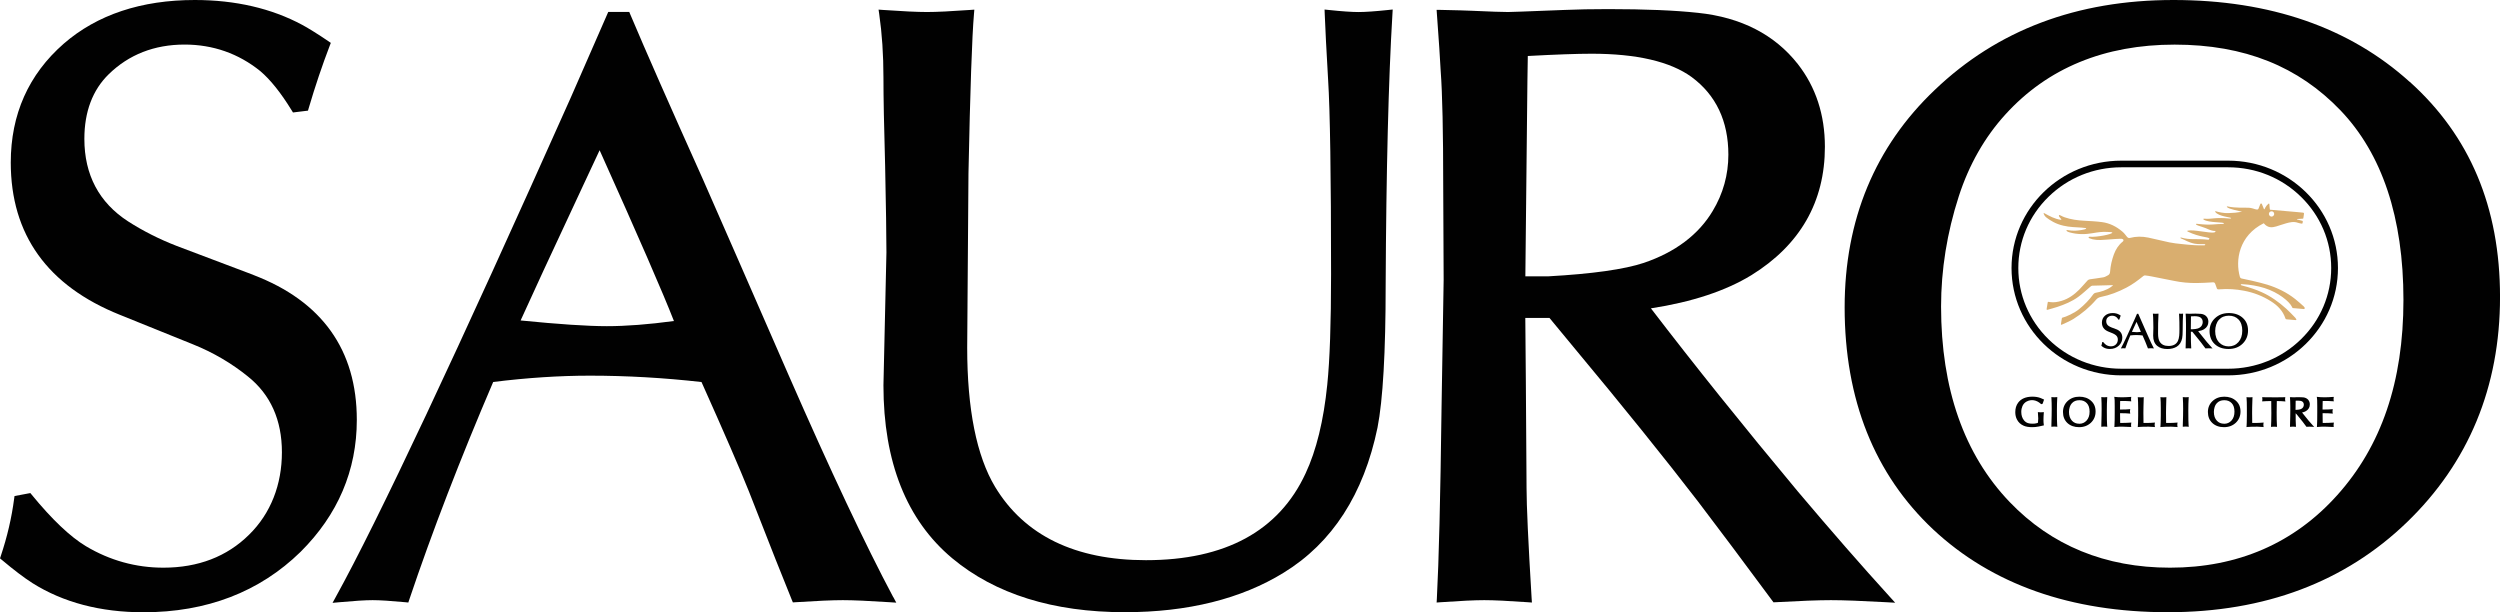 <svg width="98" height="24" viewBox="0 0 98 24" fill="none" xmlns="http://www.w3.org/2000/svg">
    <g clip-path="url(#clip0_267_1403)">
        <path d="M90.352 12.079C90.341 12.057 90.325 12.03 90.303 12.008C90.195 11.911 90.086 11.813 89.972 11.722C89.644 11.463 89.273 11.283 88.876 11.159C88.603 11.073 87.936 10.925 87.881 10.919C87.844 10.915 87.814 10.889 87.804 10.854C87.618 10.204 87.766 9.235 88.739 8.751C88.897 8.942 89.059 8.925 89.229 8.876C89.356 8.839 89.48 8.792 89.609 8.756C89.764 8.712 89.919 8.675 90.08 8.734C90.118 8.748 90.192 8.761 90.231 8.767C90.244 8.77 90.257 8.76 90.26 8.747L90.27 8.683C90.272 8.67 90.264 8.659 90.251 8.656L90.05 8.604C90.038 8.601 90.033 8.587 90.05 8.585C90.05 8.585 90.205 8.577 90.27 8.572C90.281 8.572 90.29 8.564 90.291 8.553C90.3 8.494 90.312 8.409 90.316 8.385C90.322 8.351 90.306 8.338 90.273 8.335C90.201 8.328 90.129 8.32 90.056 8.314C89.717 8.285 88.981 8.22 88.981 8.22C88.975 8.211 88.963 8.08 88.959 8.002C88.959 7.984 88.937 7.976 88.924 7.986C88.816 8.073 88.769 8.2 88.769 8.2H88.748C88.74 8.188 88.69 8.055 88.669 8.005C88.665 7.992 88.655 7.976 88.636 7.976C88.616 7.976 88.608 7.993 88.602 8.006C88.579 8.057 88.55 8.13 88.532 8.182C88.494 8.266 88.345 8.159 88.173 8.145C87.983 8.13 87.658 8.166 87.312 8.09C87.298 8.087 87.286 8.104 87.296 8.116C87.368 8.2 87.781 8.268 87.89 8.301C87.695 8.335 87.525 8.35 87.358 8.353C87.184 8.363 86.964 8.315 86.852 8.279C86.838 8.275 86.828 8.289 86.835 8.301C86.959 8.497 87.501 8.516 87.456 8.553H87.457C87.448 8.558 87.439 8.564 87.43 8.569C86.769 8.507 86.753 8.601 86.392 8.572C86.373 8.571 86.364 8.594 86.379 8.605C86.581 8.748 87.244 8.692 87.171 8.764C87.171 8.764 87.159 8.773 87.153 8.777C86.812 8.777 86.702 8.839 86.156 8.777C86.118 8.769 86.084 8.769 86.084 8.787C86.084 8.828 86.218 8.855 86.308 8.889C86.534 8.952 86.649 9.06 86.861 9.055C86.843 9.073 86.825 9.092 86.807 9.112C86.606 9.151 85.995 8.987 85.756 9.042C85.74 9.046 85.737 9.068 85.753 9.075C86.242 9.312 86.574 9.28 86.611 9.354H86.612C86.6 9.367 86.589 9.382 86.577 9.398C86.057 9.342 85.886 9.421 85.493 9.31C85.477 9.306 85.457 9.333 85.494 9.346C85.675 9.416 85.793 9.507 86.034 9.553C86.197 9.583 86.361 9.561 86.451 9.574C86.441 9.589 86.432 9.603 86.422 9.618C86.292 9.618 86.16 9.621 86.031 9.612C85.852 9.6 85.673 9.585 85.494 9.564C85.342 9.548 85.19 9.533 85.04 9.501C84.762 9.443 84.487 9.371 84.21 9.313C83.973 9.264 83.734 9.264 83.499 9.325C83.449 9.338 83.422 9.325 83.387 9.293C83.313 9.211 83.293 9.159 83.194 9.076C82.959 8.878 82.7 8.747 82.399 8.707C82.17 8.676 81.938 8.666 81.706 8.653C81.444 8.639 81.185 8.605 80.936 8.519C80.81 8.478 80.733 8.406 80.714 8.437C80.688 8.48 80.763 8.538 80.803 8.594C80.81 8.604 80.801 8.618 80.788 8.617C80.546 8.585 80.342 8.47 80.126 8.351C80.085 8.322 80.129 8.454 80.2 8.512C80.342 8.626 80.581 8.782 80.891 8.848C81.126 8.904 81.368 8.907 81.609 8.923C81.662 8.926 81.714 8.935 81.766 8.941C81.779 8.942 81.783 8.959 81.773 8.966C81.714 9.01 81.475 9.037 81.345 9.043C81.252 9.047 81.157 9.037 81.066 9.023C81.048 9.02 81.009 9.011 81.007 9.029C80.998 9.059 81.06 9.092 81.138 9.112C81.441 9.195 81.748 9.193 82.053 9.137C82.238 9.104 82.423 9.079 82.61 9.092C82.675 9.096 82.801 9.096 82.802 9.117C82.81 9.183 82.188 9.304 81.919 9.28C81.904 9.28 81.878 9.28 81.873 9.303C81.869 9.323 81.892 9.335 81.907 9.341C82.065 9.404 82.241 9.426 82.573 9.394C82.773 9.378 83.109 9.354 83.173 9.362C83.188 9.364 83.201 9.368 83.216 9.377C83.239 9.391 83.248 9.421 83.233 9.445C83.228 9.455 83.222 9.463 83.213 9.469C83.046 9.603 82.937 9.775 82.864 9.972C82.784 10.193 82.731 10.419 82.715 10.655C82.711 10.71 82.69 10.76 82.638 10.788C82.578 10.819 82.517 10.86 82.451 10.871C82.275 10.903 82.098 10.922 81.921 10.949C81.89 10.954 81.853 10.971 81.832 10.994C81.721 11.113 81.619 11.24 81.504 11.355C81.308 11.55 81.088 11.712 80.814 11.793C80.667 11.836 80.518 11.865 80.363 11.842C80.339 11.839 80.317 11.835 80.3 11.832C80.286 11.829 80.272 11.837 80.271 11.852L80.227 12.118C80.224 12.136 80.242 12.151 80.259 12.145C80.38 12.109 80.531 12.07 80.645 12.032C80.936 11.934 81.221 11.819 81.467 11.638C81.636 11.515 81.786 11.37 81.947 11.234C81.966 11.218 81.993 11.199 82.018 11.199C82.247 11.192 82.717 11.18 82.817 11.178C82.824 11.178 82.829 11.186 82.823 11.192C82.804 11.211 82.765 11.24 82.748 11.251C82.566 11.378 82.358 11.439 82.141 11.479C82.114 11.484 82.08 11.505 82.064 11.527C81.904 11.751 81.714 11.946 81.501 12.119C81.324 12.266 80.99 12.422 80.843 12.454C80.834 12.456 80.828 12.463 80.826 12.471C80.819 12.512 80.8 12.63 80.788 12.708C80.786 12.724 80.801 12.736 80.816 12.73C80.907 12.692 81.162 12.577 81.275 12.506C81.611 12.295 81.912 12.045 82.169 11.746C82.22 11.686 82.281 11.655 82.356 11.64C82.708 11.57 83.036 11.442 83.352 11.277C83.591 11.153 83.805 10.994 84.013 10.825C84.032 10.809 84.061 10.793 84.081 10.796C84.167 10.805 84.251 10.818 84.337 10.835C84.633 10.893 84.93 10.951 85.226 11.011C85.517 11.072 85.809 11.097 86.106 11.095C86.316 11.095 86.524 11.079 86.732 11.068C86.781 11.065 86.816 11.071 86.834 11.12C86.85 11.165 86.869 11.208 86.883 11.254C86.911 11.344 86.915 11.349 87.013 11.341C87.335 11.315 87.652 11.336 87.968 11.397C88.348 11.469 88.702 11.606 89.027 11.814C89.284 11.977 89.489 12.185 89.587 12.479C89.597 12.51 89.615 12.518 89.643 12.519C89.733 12.526 89.895 12.539 89.991 12.548C90.01 12.549 90.024 12.531 90.015 12.513C90.003 12.489 89.984 12.467 89.977 12.458C89.86 12.338 89.746 12.213 89.621 12.102C89.333 11.843 89.021 11.617 88.664 11.456C88.426 11.349 88.178 11.267 87.925 11.202C87.896 11.195 87.829 11.183 87.84 11.154C87.847 11.134 87.887 11.14 87.907 11.141C88.197 11.156 88.485 11.204 88.76 11.289C89.334 11.468 89.742 11.824 89.841 12.022C89.848 12.037 89.855 12.05 89.863 12.064C89.866 12.071 89.873 12.077 89.882 12.077L90.315 12.115C90.332 12.116 90.346 12.099 90.338 12.082L90.352 12.079ZM89.049 8.283C89.108 8.283 89.15 8.333 89.148 8.393C89.147 8.444 89.096 8.491 89.046 8.491C88.99 8.491 88.941 8.442 88.941 8.385C88.941 8.327 88.989 8.283 89.05 8.283H89.049Z" fill="#D9AE6F"/>
        <path d="M82.954 12.905L82.777 12.838C82.737 12.822 82.699 12.804 82.665 12.782C82.599 12.739 82.564 12.675 82.564 12.593C82.564 12.531 82.584 12.48 82.621 12.444C82.666 12.399 82.725 12.376 82.795 12.376C82.86 12.376 82.919 12.396 82.969 12.437C82.993 12.457 83.016 12.487 83.041 12.528L83.044 12.532L83.079 12.528V12.522C83.095 12.472 83.111 12.422 83.129 12.378L83.132 12.372L83.126 12.367C83.102 12.352 83.081 12.339 83.065 12.33C82.994 12.292 82.912 12.272 82.819 12.272C82.696 12.272 82.594 12.305 82.517 12.373C82.436 12.444 82.395 12.537 82.395 12.646C82.395 12.812 82.479 12.929 82.646 12.997L82.814 13.065C82.86 13.084 82.903 13.108 82.941 13.139C82.993 13.181 83.019 13.238 83.019 13.312C83.019 13.386 82.994 13.452 82.944 13.501C82.894 13.552 82.827 13.576 82.748 13.576C82.684 13.576 82.625 13.559 82.569 13.527C82.534 13.505 82.491 13.465 82.445 13.409L82.442 13.404L82.405 13.412V13.417C82.399 13.461 82.389 13.505 82.374 13.549V13.555L82.377 13.559C82.405 13.582 82.429 13.599 82.448 13.612C82.519 13.657 82.604 13.68 82.703 13.68C82.85 13.68 82.971 13.634 83.065 13.542C83.151 13.456 83.195 13.354 83.195 13.238C83.195 13.078 83.115 12.965 82.957 12.905H82.954Z" fill="#010101"/>
        <path d="M84.427 13.646C84.363 13.527 84.282 13.355 84.186 13.134C84.096 12.928 84.031 12.78 83.988 12.684C83.913 12.516 83.857 12.389 83.822 12.305V12.3H83.771L83.686 12.496C83.424 13.082 83.243 13.469 83.145 13.644L83.138 13.657H83.154C83.188 13.653 83.213 13.651 83.231 13.651C83.249 13.651 83.272 13.653 83.306 13.656H83.313L83.315 13.65C83.368 13.494 83.433 13.325 83.508 13.149C83.587 13.139 83.66 13.134 83.731 13.134C83.816 13.134 83.901 13.139 83.988 13.149C84.04 13.264 84.077 13.349 84.098 13.401C84.145 13.524 84.179 13.608 84.197 13.651L84.2 13.657H84.205C84.254 13.654 84.29 13.651 84.315 13.651C84.34 13.651 84.375 13.653 84.422 13.656H84.437L84.43 13.644L84.427 13.646ZM83.922 13.01C83.864 13.017 83.813 13.022 83.768 13.022C83.724 13.022 83.657 13.017 83.57 13.009C83.593 12.96 83.641 12.856 83.714 12.698L83.752 12.617C83.841 12.815 83.898 12.947 83.923 13.01H83.922Z" fill="#010101"/>
        <path d="M85.565 12.295C85.536 12.298 85.512 12.3 85.497 12.3C85.482 12.3 85.459 12.298 85.429 12.295H85.419V12.304C85.419 12.337 85.423 12.388 85.426 12.456C85.431 12.527 85.434 12.677 85.434 12.903C85.434 13.016 85.431 13.101 85.425 13.158C85.416 13.24 85.4 13.309 85.375 13.363C85.313 13.495 85.19 13.562 85.007 13.562C84.844 13.562 84.728 13.506 84.66 13.393C84.617 13.322 84.596 13.214 84.596 13.072C84.596 13.048 84.596 12.914 84.599 12.672C84.604 12.48 84.608 12.357 84.613 12.306V12.295H84.604C84.559 12.298 84.527 12.3 84.505 12.3C84.483 12.3 84.449 12.298 84.404 12.295H84.394V12.306C84.4 12.35 84.404 12.399 84.404 12.451C84.404 12.496 84.404 12.564 84.409 12.655C84.41 12.747 84.412 12.815 84.412 12.854L84.404 13.16C84.404 13.337 84.457 13.471 84.562 13.558C84.661 13.64 84.794 13.682 84.96 13.682C85.104 13.682 85.227 13.651 85.326 13.591C85.438 13.523 85.51 13.41 85.541 13.257C85.553 13.194 85.561 13.084 85.561 12.929C85.561 12.667 85.567 12.456 85.577 12.306V12.295H85.568H85.565Z" fill="#010101"/>
        <path d="M86.717 13.644C86.655 13.575 86.585 13.494 86.506 13.403C86.381 13.253 86.267 13.111 86.168 12.983C86.263 12.968 86.341 12.942 86.4 12.906C86.512 12.837 86.568 12.737 86.568 12.612C86.568 12.538 86.548 12.475 86.506 12.421C86.453 12.353 86.376 12.314 86.277 12.303C86.226 12.297 86.156 12.294 86.071 12.294C86.034 12.294 86 12.294 85.97 12.295C85.873 12.3 85.846 12.3 85.84 12.3C85.827 12.3 85.799 12.3 85.756 12.297C85.744 12.297 85.721 12.297 85.685 12.295H85.676V12.304C85.681 12.365 85.684 12.409 85.685 12.435C85.69 12.488 85.691 12.577 85.691 12.7V12.915L85.687 13.211C85.684 13.416 85.681 13.563 85.676 13.647V13.657H85.685C85.729 13.654 85.763 13.653 85.786 13.653C85.808 13.653 85.842 13.654 85.886 13.657H85.896V13.649C85.889 13.52 85.885 13.435 85.885 13.394C85.885 13.197 85.883 13.065 85.882 13.003H85.938L85.992 13.069C86.106 13.207 86.202 13.326 86.279 13.425C86.326 13.488 86.384 13.565 86.45 13.653L86.453 13.657H86.457C86.514 13.654 86.556 13.653 86.585 13.653C86.613 13.653 86.655 13.654 86.712 13.657H86.732L86.719 13.643L86.717 13.644ZM86.153 12.877C86.109 12.892 86.035 12.903 85.933 12.908H85.88L85.885 12.457V12.401C85.95 12.398 85.998 12.395 86.032 12.395C86.135 12.395 86.214 12.414 86.263 12.448C86.319 12.49 86.347 12.55 86.347 12.627C86.347 12.674 86.335 12.717 86.311 12.758C86.279 12.812 86.226 12.853 86.153 12.877Z" fill="#010101"/>
        <path d="M87.915 12.46C87.776 12.334 87.594 12.272 87.371 12.272C87.148 12.272 86.967 12.341 86.823 12.479C86.686 12.61 86.615 12.778 86.615 12.978C86.615 13.191 86.683 13.363 86.819 13.49C86.953 13.615 87.135 13.68 87.359 13.68C87.584 13.68 87.767 13.611 87.909 13.474C88.051 13.336 88.123 13.162 88.123 12.955C88.123 12.749 88.054 12.584 87.915 12.46ZM87.362 13.578C87.213 13.578 87.089 13.527 86.993 13.426C86.888 13.316 86.835 13.166 86.835 12.977C86.835 12.892 86.849 12.806 86.875 12.724C86.899 12.651 86.934 12.587 86.983 12.535C87.08 12.428 87.21 12.375 87.371 12.375C87.532 12.375 87.656 12.425 87.752 12.526C87.848 12.627 87.897 12.773 87.897 12.963C87.897 13.152 87.845 13.299 87.745 13.412C87.646 13.523 87.516 13.579 87.359 13.579L87.362 13.578Z" fill="#010101"/>
        <path d="M80.122 16.155L80.082 16.158C80.047 16.161 80.02 16.163 80.002 16.163C79.984 16.163 79.958 16.163 79.922 16.158L79.884 16.155L79.887 16.193C79.894 16.317 79.899 16.391 79.899 16.408C79.899 16.444 79.896 16.499 79.888 16.571C79.869 16.578 79.853 16.584 79.84 16.589C79.796 16.603 79.739 16.609 79.674 16.609C79.606 16.609 79.547 16.602 79.497 16.586C79.44 16.568 79.389 16.534 79.347 16.485C79.273 16.399 79.234 16.285 79.234 16.145C79.234 16.061 79.251 15.985 79.28 15.917C79.317 15.836 79.372 15.777 79.447 15.738C79.626 15.644 79.829 15.676 80.002 15.832L80.017 15.845L80.073 15.825L80.078 15.807C80.088 15.768 80.101 15.731 80.117 15.693L80.129 15.666L80.101 15.651C80.057 15.628 80.017 15.611 79.986 15.601C79.893 15.566 79.787 15.549 79.671 15.549C79.415 15.549 79.225 15.63 79.11 15.787C79.036 15.887 78.999 16.011 78.999 16.155C78.999 16.261 79.02 16.358 79.063 16.441C79.119 16.554 79.209 16.638 79.332 16.69C79.417 16.726 79.528 16.745 79.658 16.745C79.747 16.745 79.829 16.737 79.908 16.721C79.952 16.713 80.014 16.7 80.091 16.681L80.12 16.674L80.116 16.645C80.107 16.58 80.104 16.524 80.104 16.476C80.104 16.378 80.109 16.282 80.116 16.193L80.119 16.154L80.122 16.155Z" fill="#010101"/>
        <path d="M80.643 16.691C80.634 16.593 80.631 16.389 80.631 16.089C80.631 15.903 80.636 15.739 80.644 15.604L80.647 15.566L80.609 15.569C80.575 15.572 80.549 15.573 80.531 15.573C80.513 15.573 80.486 15.573 80.451 15.569L80.413 15.566L80.416 15.604C80.424 15.726 80.427 15.869 80.427 16.027C80.427 16.064 80.427 16.154 80.424 16.295C80.423 16.453 80.42 16.586 80.414 16.691V16.729L80.45 16.726C80.485 16.723 80.511 16.721 80.529 16.721C80.547 16.721 80.574 16.721 80.609 16.726L80.649 16.729L80.646 16.69L80.643 16.691Z" fill="#010101"/>
        <path d="M81.969 15.711C81.853 15.605 81.698 15.55 81.51 15.55C81.323 15.55 81.168 15.61 81.046 15.725C80.93 15.836 80.869 15.979 80.869 16.15C80.869 16.329 80.927 16.474 81.043 16.583C81.159 16.69 81.312 16.745 81.5 16.745C81.687 16.745 81.844 16.685 81.965 16.57C82.086 16.453 82.147 16.306 82.147 16.131C82.147 15.956 82.088 15.816 81.969 15.711ZM81.504 16.61C81.391 16.61 81.299 16.573 81.225 16.496C81.145 16.412 81.104 16.296 81.104 16.15C81.104 16.083 81.114 16.017 81.135 15.952C81.153 15.895 81.181 15.848 81.216 15.809C81.29 15.726 81.388 15.688 81.512 15.688C81.636 15.688 81.727 15.725 81.801 15.802C81.875 15.878 81.912 15.991 81.912 16.138C81.912 16.285 81.872 16.398 81.795 16.485C81.718 16.57 81.624 16.612 81.503 16.612L81.504 16.61Z" fill="#010101"/>
        <path d="M82.6 16.691C82.591 16.593 82.588 16.389 82.588 16.089C82.588 15.903 82.593 15.739 82.602 15.604L82.604 15.566L82.566 15.569C82.532 15.572 82.505 15.573 82.488 15.573C82.47 15.573 82.444 15.573 82.408 15.569L82.37 15.566L82.373 15.604C82.381 15.726 82.384 15.869 82.384 16.027C82.384 16.064 82.384 16.154 82.381 16.295C82.38 16.453 82.377 16.586 82.371 16.691V16.729L82.406 16.726C82.442 16.723 82.469 16.721 82.486 16.721C82.504 16.721 82.531 16.721 82.566 16.726L82.606 16.729L82.603 16.69L82.6 16.691Z" fill="#010101"/>
        <path d="M83.539 16.652C83.539 16.641 83.539 16.625 83.543 16.603L83.548 16.564L83.508 16.567C83.385 16.576 83.269 16.579 83.162 16.579C83.151 16.579 83.133 16.579 83.111 16.579C83.108 16.476 83.106 16.356 83.106 16.222V16.197C83.278 16.197 83.397 16.203 83.462 16.21L83.505 16.215L83.499 16.173C83.496 16.153 83.495 16.137 83.495 16.127C83.495 16.115 83.496 16.101 83.499 16.079L83.505 16.037L83.462 16.041C83.388 16.049 83.292 16.053 83.18 16.053C83.159 16.053 83.134 16.053 83.105 16.053V16.04C83.105 15.919 83.106 15.812 83.109 15.721C83.136 15.719 83.162 15.718 83.191 15.718C83.312 15.718 83.418 15.722 83.504 15.729L83.545 15.734L83.54 15.693C83.538 15.672 83.536 15.656 83.536 15.646C83.536 15.636 83.536 15.62 83.54 15.598L83.545 15.558L83.504 15.56C83.254 15.581 83.043 15.575 82.923 15.56L82.879 15.555L82.885 15.598C82.889 15.631 82.892 15.66 82.894 15.685C82.894 15.709 82.895 15.786 82.897 15.914V16.168C82.898 16.399 82.894 16.579 82.886 16.7L82.883 16.739L82.923 16.736C83.019 16.727 83.106 16.724 83.179 16.724C83.245 16.724 83.354 16.729 83.505 16.737H83.545L83.54 16.701C83.538 16.68 83.536 16.664 83.536 16.654L83.539 16.652Z" fill="#010101"/>
        <path d="M84.462 16.652C84.462 16.641 84.464 16.625 84.467 16.605L84.473 16.563L84.43 16.567C84.355 16.576 84.238 16.58 84.081 16.58C84.068 16.58 84.049 16.58 84.025 16.58C84.022 16.466 84.021 16.333 84.021 16.183C84.021 16.155 84.021 16.085 84.024 15.971C84.025 15.812 84.028 15.689 84.034 15.607L84.037 15.569L83.999 15.572C83.963 15.575 83.938 15.576 83.919 15.576C83.9 15.576 83.875 15.576 83.839 15.572L83.799 15.569L83.804 15.608C83.811 15.69 83.816 15.822 83.816 15.998V16.294C83.814 16.501 83.81 16.638 83.804 16.703L83.799 16.742L83.839 16.737C83.931 16.729 84.059 16.726 84.223 16.726C84.266 16.726 84.335 16.73 84.431 16.737L84.473 16.742L84.467 16.701C84.464 16.68 84.462 16.665 84.462 16.655V16.652Z" fill="#010101"/>
        <path d="M85.35 16.652C85.35 16.641 85.351 16.625 85.354 16.605L85.36 16.563L85.317 16.567C85.242 16.576 85.125 16.58 84.969 16.58C84.955 16.58 84.936 16.58 84.912 16.58C84.909 16.466 84.908 16.333 84.908 16.183C84.908 16.155 84.908 16.085 84.911 15.971C84.912 15.812 84.915 15.689 84.921 15.607L84.924 15.569L84.886 15.572C84.85 15.575 84.825 15.576 84.806 15.576C84.787 15.576 84.762 15.576 84.726 15.572L84.686 15.569L84.691 15.608C84.698 15.69 84.703 15.822 84.703 15.998V16.294C84.701 16.501 84.697 16.638 84.691 16.703L84.686 16.742L84.726 16.737C84.818 16.729 84.946 16.726 85.11 16.726C85.153 16.726 85.223 16.73 85.319 16.737L85.36 16.742L85.354 16.701C85.351 16.68 85.35 16.665 85.35 16.655V16.652Z" fill="#010101"/>
        <path d="M85.794 16.691C85.785 16.593 85.782 16.389 85.782 16.089C85.782 15.903 85.787 15.739 85.796 15.604L85.799 15.566L85.76 15.569C85.726 15.572 85.7 15.573 85.682 15.573C85.664 15.573 85.638 15.573 85.602 15.569L85.564 15.566L85.567 15.604C85.576 15.726 85.579 15.869 85.579 16.027C85.579 16.064 85.579 16.154 85.576 16.295C85.574 16.453 85.571 16.586 85.565 16.691V16.729L85.601 16.726C85.636 16.723 85.663 16.721 85.681 16.721C85.698 16.721 85.725 16.721 85.76 16.726L85.8 16.729L85.797 16.69L85.794 16.691Z" fill="#010101"/>
        <path d="M87.65 15.711C87.534 15.605 87.379 15.55 87.191 15.55C87.004 15.55 86.849 15.61 86.728 15.725C86.611 15.836 86.55 15.979 86.55 16.15C86.55 16.329 86.608 16.474 86.725 16.583C86.84 16.69 86.993 16.745 87.181 16.745C87.368 16.745 87.525 16.685 87.646 16.57C87.767 16.453 87.828 16.306 87.828 16.131C87.828 15.956 87.769 15.816 87.65 15.711ZM87.184 16.61C87.07 16.61 86.979 16.573 86.905 16.496C86.825 16.412 86.784 16.296 86.784 16.15C86.784 16.083 86.794 16.017 86.815 15.952C86.832 15.895 86.86 15.848 86.896 15.809C86.97 15.726 87.067 15.688 87.191 15.688C87.315 15.688 87.407 15.725 87.481 15.802C87.555 15.878 87.591 15.991 87.591 16.138C87.591 16.285 87.552 16.398 87.475 16.485C87.398 16.57 87.303 16.612 87.182 16.612L87.184 16.61Z" fill="#010101"/>
        <path d="M88.724 16.652C88.724 16.641 88.726 16.625 88.728 16.605L88.734 16.563L88.692 16.567C88.616 16.576 88.5 16.58 88.343 16.58C88.33 16.58 88.311 16.58 88.287 16.58C88.284 16.466 88.283 16.333 88.283 16.183C88.283 16.155 88.283 16.085 88.285 15.971C88.287 15.812 88.29 15.689 88.296 15.607L88.299 15.569L88.26 15.572C88.225 15.575 88.2 15.576 88.181 15.576C88.162 15.576 88.136 15.576 88.101 15.572L88.061 15.569L88.066 15.608C88.073 15.69 88.077 15.822 88.077 15.998V16.294C88.076 16.501 88.071 16.638 88.066 16.703L88.061 16.742L88.101 16.737C88.192 16.729 88.321 16.726 88.485 16.726C88.528 16.726 88.597 16.73 88.693 16.737L88.734 16.742L88.728 16.701C88.726 16.68 88.724 16.665 88.724 16.655V16.652Z" fill="#010101"/>
        <path d="M89.579 15.695C89.576 15.676 89.575 15.66 89.575 15.651C89.575 15.641 89.575 15.627 89.579 15.608L89.584 15.571H89.545C89.439 15.573 89.343 15.575 89.256 15.575H89.136C88.975 15.575 88.835 15.573 88.715 15.571H88.677L88.681 15.608C88.684 15.627 88.686 15.641 88.686 15.651C88.686 15.662 88.686 15.676 88.681 15.695L88.677 15.735L88.718 15.732C88.804 15.725 88.91 15.722 89.033 15.721C89.033 15.76 89.033 15.829 89.034 15.926L89.037 16.202C89.036 16.324 89.033 16.425 89.033 16.505C89.033 16.58 89.028 16.643 89.025 16.694L89.022 16.733L89.062 16.73C89.098 16.727 89.124 16.726 89.143 16.726C89.16 16.726 89.186 16.726 89.222 16.73L89.26 16.733L89.257 16.695C89.248 16.574 89.245 16.398 89.245 16.168C89.245 16.015 89.247 15.865 89.251 15.722C89.264 15.722 89.273 15.722 89.279 15.722C89.372 15.722 89.461 15.726 89.545 15.734L89.587 15.738L89.582 15.698L89.579 15.695Z" fill="#010101"/>
        <path d="M90.657 16.672C90.607 16.616 90.549 16.551 90.487 16.477C90.397 16.369 90.314 16.267 90.241 16.171C90.301 16.158 90.353 16.14 90.396 16.113C90.495 16.051 90.545 15.965 90.545 15.852C90.545 15.787 90.526 15.729 90.489 15.682C90.442 15.621 90.372 15.585 90.285 15.576C90.242 15.572 90.184 15.569 90.114 15.569C90.083 15.569 90.056 15.569 90.031 15.57C89.968 15.573 89.933 15.575 89.928 15.575C89.917 15.575 89.895 15.575 89.861 15.572C89.851 15.572 89.832 15.572 89.802 15.57H89.765L89.768 15.605C89.771 15.654 89.774 15.69 89.775 15.712C89.778 15.754 89.78 15.826 89.78 15.926V16.101L89.777 16.34C89.775 16.506 89.772 16.626 89.768 16.694V16.732L89.805 16.729C89.84 16.726 89.867 16.724 89.885 16.724C89.903 16.724 89.929 16.724 89.965 16.729L90.003 16.732L90 16.694C89.994 16.59 89.991 16.521 89.991 16.49C89.991 16.353 89.99 16.255 89.99 16.199L90.031 16.244C90.123 16.355 90.201 16.451 90.263 16.531C90.301 16.581 90.347 16.643 90.402 16.716L90.412 16.73H90.431C90.475 16.726 90.509 16.726 90.533 16.726C90.557 16.726 90.589 16.726 90.635 16.73L90.716 16.735L90.662 16.675L90.657 16.672ZM89.99 15.708C90.029 15.706 90.061 15.705 90.083 15.705C90.161 15.705 90.219 15.718 90.252 15.742C90.291 15.771 90.31 15.812 90.31 15.867C90.31 15.9 90.301 15.93 90.285 15.959C90.261 15.998 90.224 16.027 90.171 16.044C90.137 16.056 90.08 16.063 90.001 16.067H89.985L89.99 15.708Z" fill="#010101"/>
        <path d="M91.478 16.652C91.478 16.641 91.478 16.625 91.483 16.603L91.487 16.564L91.448 16.567C91.325 16.576 91.208 16.579 91.102 16.579C91.09 16.579 91.072 16.579 91.05 16.579C91.047 16.476 91.046 16.356 91.046 16.222V16.197C91.217 16.197 91.337 16.203 91.402 16.21L91.445 16.215L91.439 16.173C91.436 16.153 91.434 16.137 91.434 16.127C91.434 16.115 91.436 16.101 91.439 16.079L91.445 16.037L91.402 16.041C91.328 16.049 91.232 16.053 91.12 16.053C91.099 16.053 91.074 16.053 91.044 16.053V16.04C91.044 15.919 91.046 15.812 91.049 15.721C91.075 15.719 91.102 15.718 91.13 15.718C91.251 15.718 91.357 15.722 91.443 15.729L91.484 15.734L91.48 15.693C91.477 15.672 91.475 15.656 91.475 15.646C91.475 15.636 91.475 15.62 91.48 15.598L91.484 15.558L91.443 15.56C91.194 15.581 90.982 15.575 90.863 15.56L90.818 15.555L90.824 15.598C90.829 15.631 90.832 15.66 90.833 15.685C90.833 15.709 90.835 15.786 90.836 15.914V16.168C90.838 16.399 90.833 16.579 90.826 16.7L90.823 16.739L90.863 16.736C90.959 16.727 91.046 16.724 91.118 16.724C91.185 16.724 91.294 16.729 91.445 16.737H91.484L91.48 16.701C91.477 16.68 91.475 16.664 91.475 16.654L91.478 16.652Z" fill="#010101"/>
        <path d="M87.345 6.558C88.423 6.558 89.438 6.968 90.2 7.715C90.962 8.46 91.383 9.452 91.383 10.506C91.383 11.56 90.963 12.552 90.2 13.298C89.438 14.043 88.423 14.454 87.345 14.454H83.155C82.077 14.454 81.063 14.044 80.301 13.298C79.539 12.552 79.118 11.56 79.118 10.506C79.118 9.452 79.537 8.46 80.301 7.715C81.063 6.969 82.077 6.558 83.155 6.558H87.345ZM87.345 6.298H83.155C80.779 6.298 78.852 8.182 78.852 10.506C78.852 12.83 80.779 14.714 83.155 14.714H87.345C89.721 14.714 91.648 12.83 91.648 10.506C91.648 8.182 89.721 6.298 87.345 6.298Z" fill="#010101"/>
        <path d="M9.934 10.777L6.925 9.64C6.238 9.374 5.599 9.049 5.021 8.678C3.882 7.94 3.307 6.852 3.307 5.444C3.307 4.383 3.628 3.529 4.262 2.91C5.051 2.139 6.052 1.747 7.236 1.747C8.35 1.747 9.348 2.098 10.202 2.786C10.599 3.122 11.014 3.641 11.436 4.33L11.485 4.409L12.073 4.337L12.099 4.247C12.352 3.388 12.631 2.559 12.928 1.785L12.968 1.681L12.875 1.617C12.475 1.346 12.129 1.129 11.847 0.975C10.646 0.329 9.228 0 7.636 0C5.537 0 3.807 0.576 2.5 1.711C1.121 2.916 0.422 4.484 0.422 6.372C0.422 9.198 1.864 11.206 4.704 12.343L7.564 13.498C8.356 13.816 9.082 14.242 9.723 14.762C10.605 15.468 11.051 16.466 11.051 17.727C11.051 18.987 10.618 20.125 9.762 20.962C8.896 21.819 7.766 22.253 6.405 22.253C5.328 22.253 4.306 21.97 3.37 21.412C2.754 21.042 2.039 20.364 1.245 19.395L1.19 19.328L0.569 19.445L0.555 19.546C0.458 20.293 0.281 21.05 0.03 21.798L0 21.887L0.074 21.949C0.543 22.344 0.945 22.648 1.27 22.856C2.475 23.616 3.94 24.001 5.624 24.001C8.103 24.001 10.175 23.204 11.782 21.633C13.244 20.18 13.987 18.44 13.987 16.459C13.987 13.718 12.624 11.807 9.934 10.78V10.777Z" fill="#010101"/>
        <path d="M35.012 23.402C33.932 21.377 32.551 18.446 30.908 14.693C29.367 11.163 28.269 8.652 27.547 7.013C26.266 4.162 25.309 1.991 24.704 0.557L24.667 0.469H23.843L22.375 3.824C17.916 13.816 14.818 20.403 13.164 23.398L13.036 23.632L13.306 23.607C13.885 23.554 14.322 23.526 14.607 23.526C14.892 23.526 15.323 23.554 15.89 23.607L16.006 23.619L16.042 23.51C16.937 20.85 18.045 17.979 19.333 14.974C20.656 14.809 21.93 14.726 23.124 14.726C24.558 14.726 26.029 14.809 27.499 14.976C28.385 16.953 29.012 18.398 29.36 19.27C30.175 21.36 30.741 22.788 31.041 23.519L31.081 23.614L31.185 23.607C32.008 23.554 32.631 23.526 33.039 23.526C33.446 23.526 34.064 23.554 34.876 23.607L35.134 23.624L35.015 23.401L35.012 23.402ZM26.417 12.584C25.426 12.718 24.543 12.786 23.788 12.786C23.034 12.786 21.905 12.711 20.408 12.562C20.787 11.72 21.608 9.944 22.856 7.277L23.505 5.889C25.021 9.261 26 11.51 26.418 12.584H26.417Z" fill="#010101"/>
        <path d="M54.42 0.391C53.907 0.445 53.516 0.472 53.255 0.472C52.993 0.472 52.601 0.445 52.09 0.391L51.923 0.374L51.929 0.537C51.951 1.106 51.995 1.977 52.062 3.127C52.138 4.324 52.178 6.887 52.178 10.747C52.178 12.665 52.128 14.121 52.029 15.077C51.887 16.486 51.601 17.659 51.177 18.561C50.131 20.816 48.027 21.959 44.921 21.959C42.151 21.959 40.16 20.992 39.008 19.086C38.282 17.877 37.914 16.041 37.914 13.627C37.914 13.217 37.93 10.919 37.964 6.797C38.031 3.529 38.103 1.425 38.18 0.544L38.194 0.378L38.025 0.39C37.28 0.443 36.713 0.471 36.338 0.471C35.963 0.471 35.374 0.443 34.619 0.39L34.44 0.377L34.465 0.55C34.575 1.311 34.631 2.147 34.631 3.036C34.631 3.795 34.653 4.963 34.697 6.503C34.73 8.089 34.748 9.231 34.748 9.897L34.631 15.106C34.631 18.107 35.538 20.387 37.326 21.883C39.008 23.287 41.284 23.998 44.091 23.998C46.559 23.998 48.655 23.477 50.323 22.448C52.224 21.282 53.46 19.369 53.999 16.759C54.21 15.682 54.318 13.8 54.318 11.17C54.34 6.681 54.429 3.105 54.584 0.54L54.594 0.373L54.424 0.39L54.42 0.391Z" fill="#010101"/>
        <path d="M74.061 23.373C72.992 22.199 71.785 20.816 70.472 19.262C68.34 16.706 66.405 14.293 64.716 12.087C66.327 11.84 67.652 11.401 68.657 10.785C70.567 9.602 71.536 7.909 71.536 5.752C71.536 4.5 71.178 3.41 70.474 2.51C69.566 1.356 68.25 0.68 66.566 0.504C65.677 0.406 64.492 0.357 63.04 0.357C62.411 0.357 61.832 0.368 61.321 0.39C59.665 0.456 59.208 0.471 59.114 0.471C58.896 0.471 58.417 0.455 57.692 0.422C57.49 0.412 57.079 0.4 56.472 0.388L56.315 0.386L56.326 0.54C56.403 1.584 56.453 2.338 56.475 2.784C56.542 3.677 56.574 5.195 56.574 7.297L56.591 10.971L56.508 16.014C56.464 19.519 56.402 22.024 56.325 23.458L56.316 23.619L56.48 23.607C57.236 23.554 57.809 23.526 58.183 23.526C58.556 23.526 59.14 23.554 59.885 23.607L60.051 23.619L60.04 23.457C59.907 21.258 59.841 19.805 59.841 19.138C59.82 15.757 59.804 13.514 59.792 12.464H60.74L61.678 13.599C63.619 15.929 65.262 17.968 66.565 19.662C67.38 20.733 68.359 22.04 69.474 23.548L69.521 23.611L69.601 23.607C70.557 23.554 71.286 23.526 71.772 23.526C72.258 23.526 72.987 23.554 73.943 23.607L74.291 23.627L74.06 23.372L74.061 23.373ZM64.44 10.304C63.679 10.558 62.417 10.737 60.695 10.832H59.794L59.875 3.153L59.89 2.195C60.981 2.136 61.821 2.106 62.392 2.106C64.159 2.106 65.478 2.413 66.312 3.02C67.268 3.726 67.752 4.75 67.752 6.062C67.752 6.847 67.547 7.589 67.139 8.268C66.583 9.199 65.674 9.884 64.44 10.304Z" fill="#010101"/>
        <path d="M94.46 3.21C92.103 1.08 88.987 0 85.196 0C81.405 0 78.292 1.184 75.847 3.521C73.5 5.751 72.31 8.62 72.31 12.048C72.31 15.662 73.478 18.59 75.781 20.755C78.084 22.907 81.178 23.999 84.981 23.999C88.783 23.999 91.924 22.813 94.348 20.476C96.771 18.138 98.001 15.166 98.001 11.64C98.001 8.113 96.81 5.319 94.462 3.207L94.46 3.21ZM85.062 22.253C82.532 22.253 80.417 21.386 78.779 19.679C76.995 17.818 76.09 15.24 76.09 12.017C76.09 10.574 76.323 9.123 76.783 7.7C77.184 6.457 77.802 5.374 78.615 4.483C80.265 2.669 82.495 1.749 85.245 1.749C87.995 1.749 90.105 2.615 91.743 4.322C93.383 6.034 94.215 8.535 94.215 11.757C94.215 14.979 93.342 17.49 91.623 19.406C89.931 21.295 87.723 22.253 85.062 22.253Z" fill="#010101"/>
    </g>
</svg>
